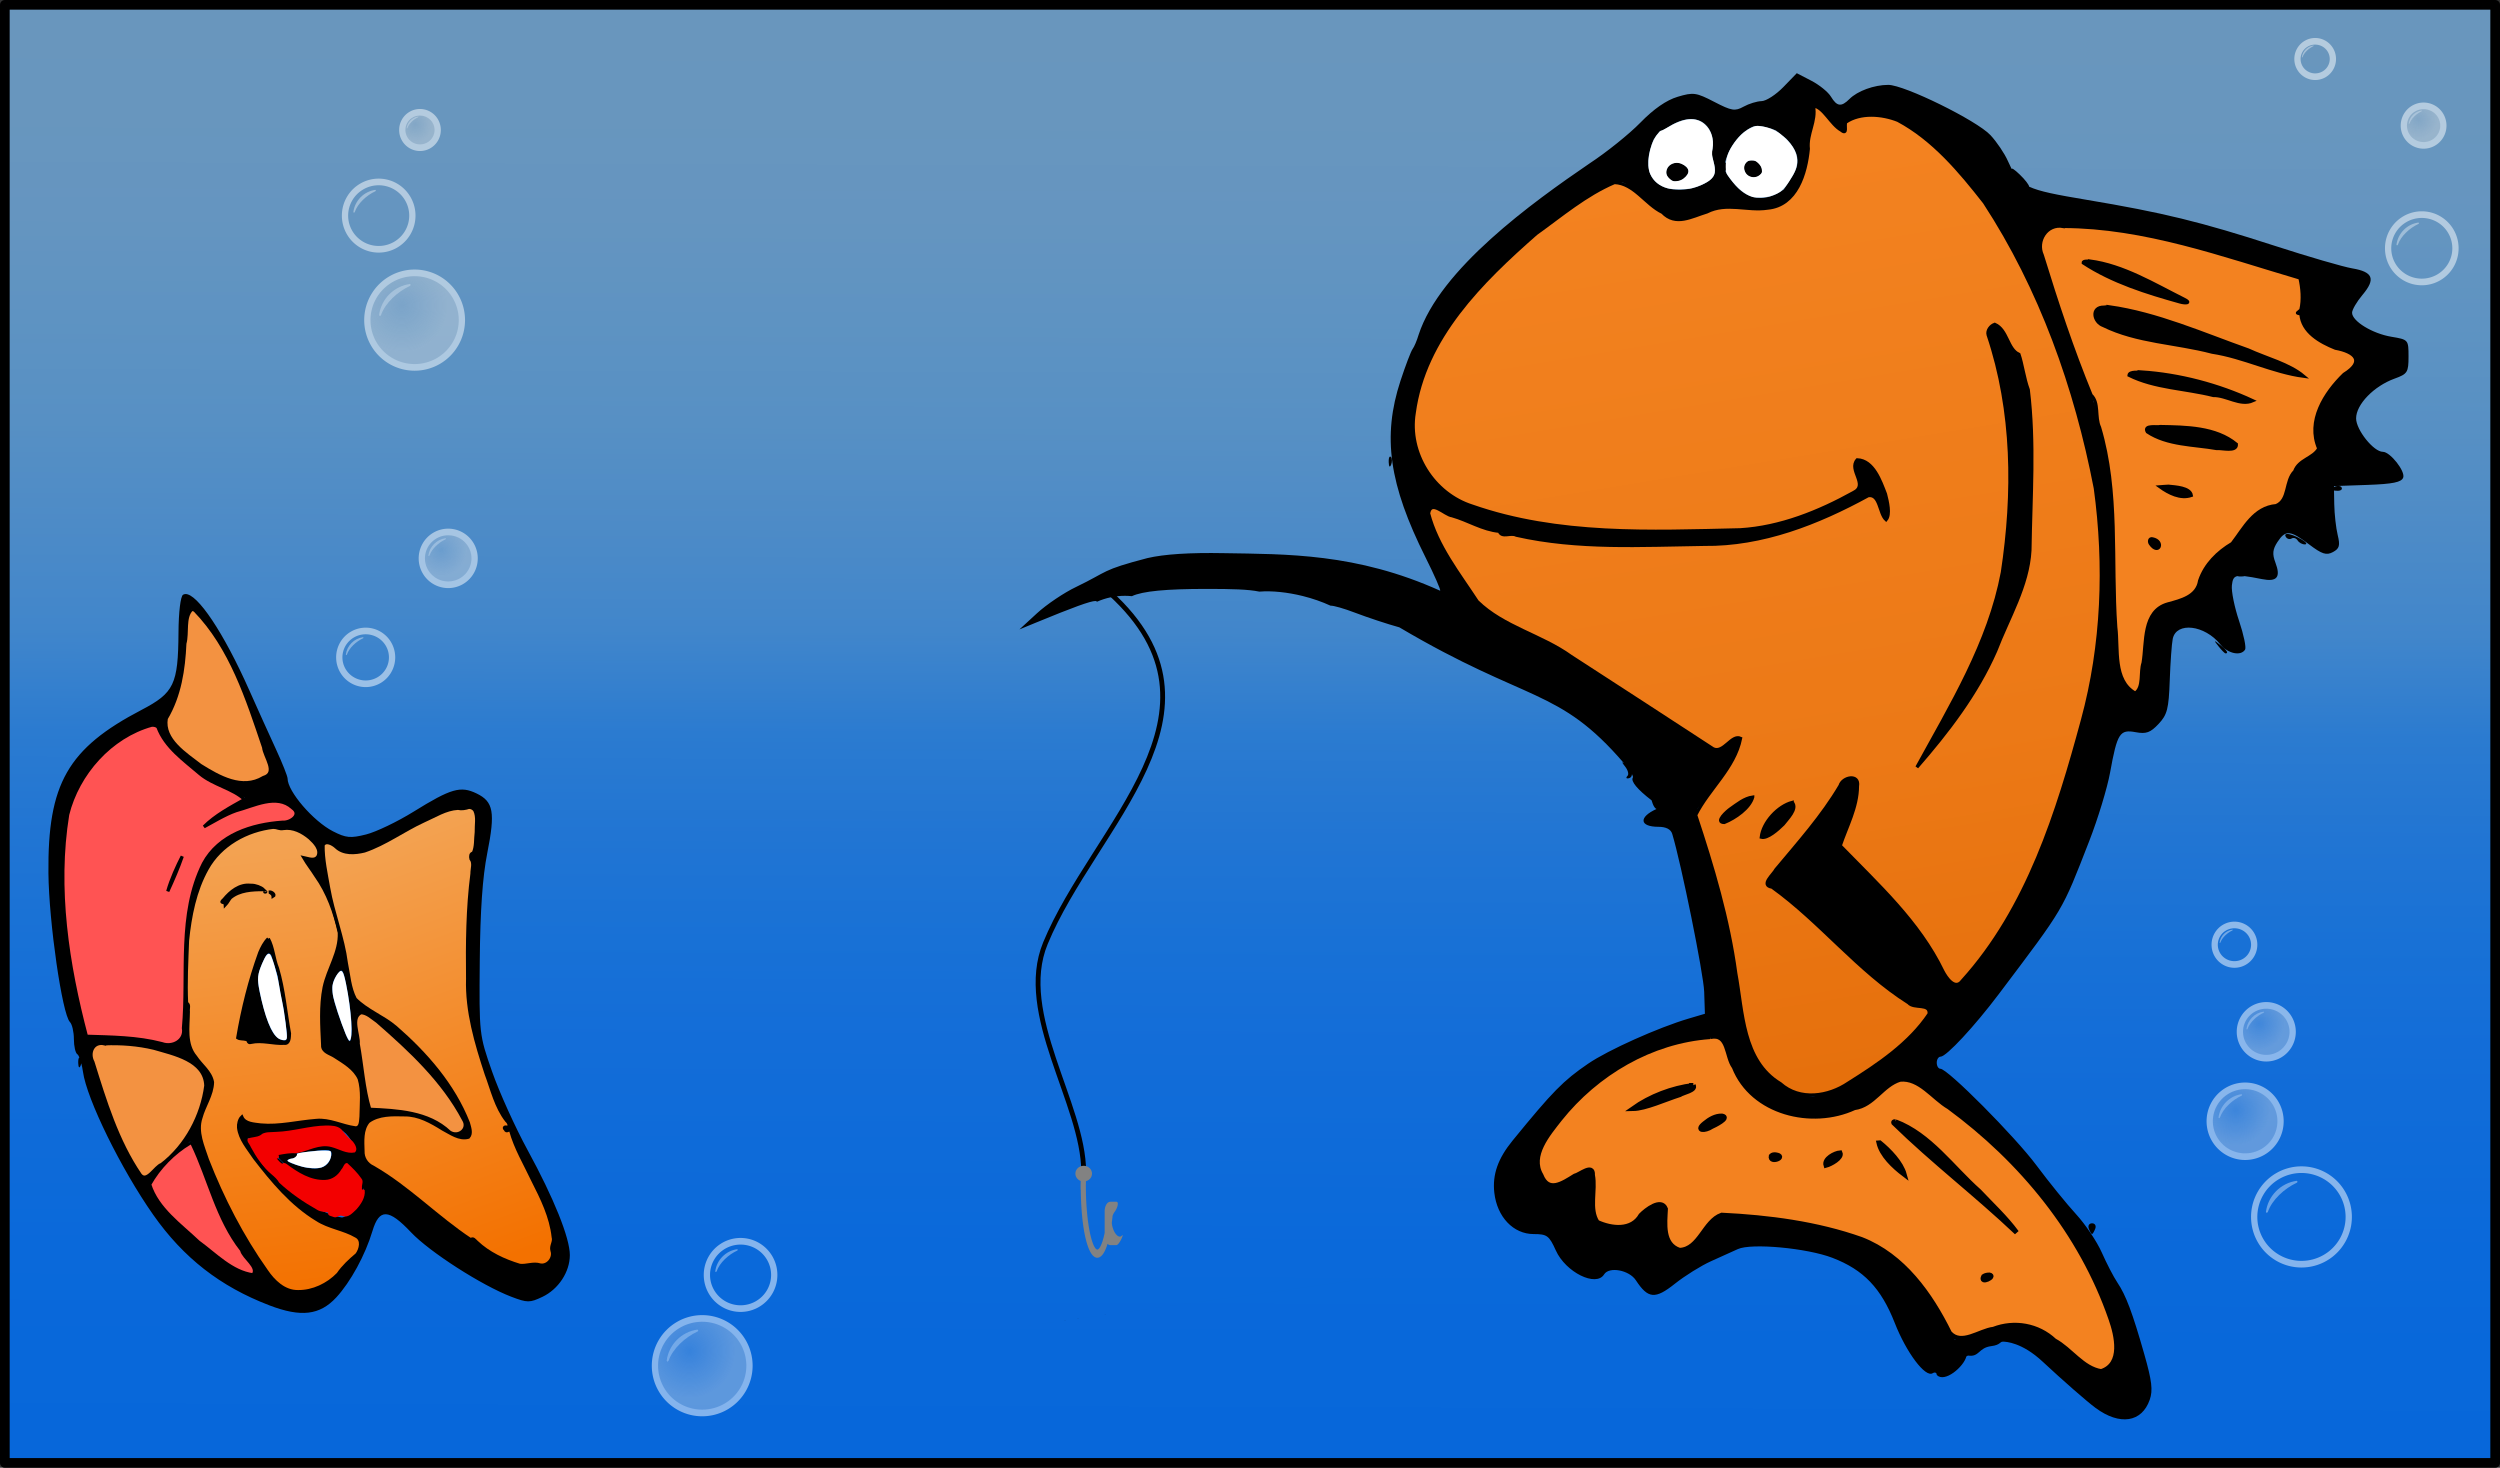 <?xml version="1.0" encoding="UTF-8"?>
<svg version="1.1" viewBox="0 0 775 455" xmlns="http://www.w3.org/2000/svg" xmlns:xlink="http://www.w3.org/1999/xlink">
<rect x="0" y="0" width="775" height="455" fill="#333333" stroke="none"/>
<defs>
<linearGradient id="b">
<stop stop-color="#f3a251" offset="0"/>
<stop stop-color="#f37100" offset="1"/>
</linearGradient>
<linearGradient id="g" x1="146.98" x2="193.67" y1="748.73" y2="875.44" gradientTransform="translate(-45.371 -190.58)" gradientUnits="userSpaceOnUse" xlink:href="#b"/>
<linearGradient id="f" x1="108.84" x2="125.28" y1="749.43" y2="886.88" gradientTransform="translate(-45.371 -190.58)" gradientUnits="userSpaceOnUse" xlink:href="#b"/>
<linearGradient id="d" x1="700.66" x2="707.71" y1="1385.1" y2="21.472" gradientTransform="matrix(.534 0 0 .329 -18.16 291.14)" gradientUnits="userSpaceOnUse">
<stop stop-color="#0767da" offset="0"/>
<stop stop-color="#0868da" offset=".071"/>
<stop stop-color="#0a69da" offset=".143"/>
<stop stop-color="#0e6bd9" offset=".214"/>
<stop stop-color="#136dd8" offset=".286"/>
<stop stop-color="#1871d6" offset=".357"/>
<stop stop-color="#2175d3" offset=".429"/>
<stop stop-color="#2b7bd0" offset=".5"/>
<stop stop-color="#4186cb" offset=".571"/>
<stop stop-color="#4d8bc7" offset=".643"/>
<stop stop-color="#5790c4" offset=".714"/>
<stop stop-color="#5e93c2" offset=".786"/>
<stop stop-color="#6595c0" offset=".857"/>
<stop stop-color="#6896be" offset=".929"/>
<stop stop-color="#6996bd" offset="1"/>
</linearGradient>
<linearGradient id="e">
<stop stop-color="#e3e3e3" stop-opacity=".421" offset="0"/>
<stop stop-color="#e3e3e3" stop-opacity=".774" offset="1"/>
</linearGradient>
<radialGradient id="a" cx="75.567" cy="230.24" r="54.254" gradientTransform="matrix(-.051 .92 -.946 -.053 297.24 173.73)" gradientUnits="userSpaceOnUse" xlink:href="#e"/>
<linearGradient id="c" x1="517.3" x2="563.8" y1="346.7" y2="628.93" gradientUnits="userSpaceOnUse">
<stop stop-color="#f38220" offset="0"/>
<stop stop-color="#ec7916" offset=".654"/>
<stop stop-color="#e6700c" offset="1"/>
</linearGradient>
</defs>
<g transform="translate(8.777 -294.84)">
<rect x="-7.277" y="296.34" width="772" height="452" fill="url(#d)" stroke="#000" stroke-linecap="round" stroke-linejoin="round" stroke-width="3"/>
<path d="m548.23 317.53-4.176 4.309c-2.297 2.37-5.332 4.327-6.744 4.352s-3.922 0.795-5.578 1.713c-2.663 1.475-3.711 1.304-9.086-1.484-5.609-2.91-6.484-3.031-11.365-1.572-3.474 1.039-7.431 3.784-11.537 8.004-3.438 3.532-10.543 9.234-15.789 12.672-17.672 12.056-46.319 32.678-52.973 53.125-0.506 1.719-1.338 3.688-1.85 4.375-0.512 0.688-2.203 5.122-3.756 9.855-5.675 17.292-3.571 32.115 7.773 54.781 2.728 5.451 4.766 10.09 4.527 10.307-26.014-11.724-47.714-11.308-67.096-11.65-10.509-0.2-18.463 0.312-23.639 1.525-14.531 3.793-11.899 4.022-22.107 8.941-3.694 1.748-9.164 5.427-12.154 8.178l-5.438 5.002 5-2.062c11.757-4.846 17.006-6.752 18.592-6.752 0.164 0 0.319 0.079 0.469 0.221 2.697-1.2 5.652-1.826 8.646-1.832 0.722 2e-3 1.444 0.041 2.162 0.115 3.296-1.562 10.648-2.254 23.164-2.254 7.942 0 12.942 0.134 16.336 0.842 3.893-0.309 8.679 0.176 13.465 1.365 3.058 0.764 6.004 1.789 8.607 2.992 0.92-0.057 4.082 0.838 7.598 2.178 3.966 1.512 10.15 3.554 13.742 4.537 40.031 23.655 49.343 18.487 69.672 42.176-0.878-0.638-0.721-0.345 0.348 1.025 0.853 1.095 1.181 2.36 0.729 2.812-0.452 0.452-0.48 0.822-0.062 0.822 0.939 0 1.409-0.566 1.43-1.318 0.261 0.496 0.377 0.876 0.264 1.059-0.701 1.134 1.391 3.659 5.811 7.051 0.059 0.247 0.178 0.598 0.359 1.074 0.336 0.882 0.786 1.481 1.158 1.613-5.608 2.547-5.275 5.521 0.625 5.521 2.335 0 3.825 0.765 4.256 2.188 2.808 9.266 9.733 43.482 9.91 48.963l0.221 6.809-5 1.477c-9.459 2.794-25.012 9.768-31.176 13.979-7.777 5.313-10.959 8.552-23.449 23.863-4.548 5.575-6.29 10.543-5.658 16.148 0.847 7.515 5.898 12.824 12.201 12.824 4.143 0 4.795 0.482 6.871 5.086 3.047 6.757 12.478 11.431 14.961 7.414 1.55-2.508 7.769-1.354 9.855 1.83 3.764 5.745 5.976 5.941 12.088 1.066 3.056-2.437 8.088-5.575 11.182-6.973 3.094-1.397 6.852-3.095 8.352-3.773 4.218-1.907 21.408-0.314 29.299 2.713 9.66 3.706 15.089 9.378 19.334 20.197 3.619 9.225 9.462 16.988 11.73 15.586 0.707-0.437 1.285-0.199 1.285 0.529 2.39 2.551 8.356-2.506 9.172-5.726 0.254-0.19 0.459-0.297 0.584-0.279 3.514 0.506 3.11-2.421 7.14-2.931 2.841-0.36 2.625-1.377 3.59-1.386 0.974-9e-3 5.956 0.248 12.319 6.178 6.363 5.93 13.764 12.399 16.445 14.375 7.499 5.527 14.32 4.492 16.773-2.545 1.02-2.927 0.672-5.844-1.678-14.09-3.7-12.983-5.694-18.288-8.369-22.271-1.154-1.719-3.322-5.896-4.818-9.283-1.496-3.387-5.083-8.73-7.969-11.875-2.886-3.144-8.395-9.935-12.24-15.092-6.794-9.109-27.563-30-29.826-30-0.618 0-1.123-0.844-1.123-1.875s0.541-1.875 1.203-1.875c1.765 0 10.463-9.355 18.016-19.375 20.567-27.288 19.446-25.389 28.066-47.5 2.68-6.875 5.587-16.438 6.459-21.25 2.201-12.14 2.988-13.382 7.9-12.461 3.275 0.614 4.581 0.147 7.115-2.551 2.698-2.872 3.153-4.641 3.471-13.521 0.201-5.619 0.618-11.416 0.928-12.881 1.128-5.331 9.868-4.311 14.744 1.721 2.336 2.889 6.376 3.746 7.684 1.631 0.403-0.653-0.438-4.662-1.869-8.91-1.431-4.248-2.432-9.2-2.223-11.002 0.197-1.701 0.467-2.594 1.67-2.869 0.307 0.09 0.741 0.143 1.314 0.119 0.43-0.018 0.746-0.058 0.971-0.113 1.289 0.141 2.976 0.444 5.34 0.918 4.704 0.942 5.928-0.562 4.186-5.144-0.998-2.626-0.852-4.071 0.645-6.356 2.492-3.804 3.947-3.688 9.857 0.785 3.942 2.983 5.314 3.424 7.32 2.35 2.029-1.086 2.296-2.024 1.5-5.268-0.533-2.171-1.014-6.479-1.07-9.572l-0.076-4.252c0.319 0.051 0.72 0.084 1.17 0.084 1.001 0 1.523-0.476 1.162-1.061-0.203-0.328-0.655-0.456-1.147-0.439l9.16-0.322c7.854-0.276 10.547-0.821 11.096-2.25 0.748-1.949-4.023-8.01-6.305-8.01-2.856 0-8.287-6.788-8.287-10.357 0-4.329 5.499-10.007 11.949-12.34 3.974-1.437 4.301-1.956 4.301-6.82 0-5.22-0.044-5.27-5.312-6.15-5.891-0.984-12.188-4.832-12.188-7.447 0-0.932 1.464-3.433 3.252-5.559 4.12-4.896 3.261-7.102-3.188-8.191-2.81-0.475-13.636-3.626-24.059-7.004-22.86-7.41-34.704-10.305-58.363-14.264-9.338-1.563-14.485-2.545-17.734-4.053-0.087-0.626-1.283-2.184-2.957-3.791-1.664-1.598-2.47-2.075-2.477-1.691-0.388-0.754-0.772-1.582-1.186-2.518-1.018-2.304-3.44-5.895-5.383-7.979-4.243-4.55-26.681-15.586-31.688-15.586-4.363 0-9.529 1.881-12.027 4.379-2.527 2.527-3.878 2.354-5.744-0.734-0.865-1.432-3.601-3.651-6.08-4.932zm5.992 10.492 4.205 4.758c2.468 2.793 4.542 4.213 5.021 3.438 0.449-0.727 0.505-1.824 0.125-2.439-1.015-1.642 2.458-2.635 9.084-2.6 4.7 0.025 7.172 0.961 12.701 4.805 5.939 4.129 22.21 21.656 22.432 24.164 0.043 0.481 1.804 3.432 3.914 6.559 2.11 3.126 5.263 9.2 7.01 13.498 1.746 4.298 4.529 10.485 6.184 13.75 6.117 12.072 14.83 44.081 16.588 60.943 2.571 24.664 0.509 43.515-8.205 75-6.654 24.043-20.891 54.852-28.592 61.875-0.754 0.688-2.329 2.797-3.5 4.688-1.171 1.891-2.861 3.438-3.754 3.438-0.893 0-3.686-4.078-6.205-9.062-3.393-6.713-7.765-12.306-16.865-21.57l-12.285-12.506 2.818-6.244c3.331-7.382 3.811-14.124 1.08-15.172-2.653-1.018-4.956 1.25-8.135 8.012-1.507 3.206-5.774 8.864-9.482 12.572-3.708 3.708-6.742 7.175-6.742 7.703 0 0.529-0.844 1.662-1.875 2.518-2.441 2.025-2.391 3.75 0.107 3.75 1.09 0 4.966 2.953 8.613 6.562 21.929 21.703 33.03 30.938 37.193 30.938 1.903 0 3.461 0.564 3.461 1.254 0 2.893-17.195 17.732-25.342 21.871-3.456 1.756-6.936 3.245-9.02 3.904 0.099-0.102 3e-3 -0.225-0.326-0.357-0.859-0.347-2.266-0.347-3.125 0-0.338 0.136-0.428 0.262-0.316 0.365-6.119-1.626-14.449-8.538-16.672-14.271-1.288-3.321-3.991-17.83-4.477-24.018-0.78-9.947-7.871-37.889-11.268-44.402-0.828-1.588-1.381-2.69-1.617-3.588 0.133 0.153 0.31-0.011 0.516-0.523 0.315-0.786 0.321-1.704 0.043-2.203 0.55-0.749 1.438-1.6 2.717-2.791 4.321-4.025 11.387-15.312 11.387-18.191 0-2.76-1.967-2.584-5 0.449-3.124 3.124-4.049 3.125-6.877 0-1.245-1.376-5.973-4.559-10.506-7.074-4.533-2.515-9.93-5.935-11.992-7.6-6.766-5.461-26.412-17.661-29.816-18.516-1.833-0.46-3.641-1.334-4.018-1.943-0.376-0.609-3.465-2.304-6.863-3.766-3.398-1.462-6.178-3.11-6.178-3.664 0-0.554-0.728-1.752-1.617-2.66-2.996-3.062-13.205-20.371-14.059-23.838-0.835-3.391 0.298-4.429 2.613-2.394 1.54 1.353 7.508 3.417 14.898 5.394-0.628-0.069-1.217 0.026-1.498 0.307-0.415 0.415 0.323 0.71 1.641 0.656 1.407-0.058 1.704-0.338 0.824-0.717 1.278 0.335 2.561 0.67 3.9 0.994-0.576-0.04-1.104 0.056-1.365 0.316-0.415 0.415 0.323 0.71 1.641 0.656 1.405-0.058 1.702-0.337 0.826-0.715 5.55 1.312 11.417 2.486 16.609 3.234 13.144 1.894 50.249 1.424 60.955-0.773 11.115-2.281 25.879-8.065 31.465-12.326 4.556-3.475 4.612-3.444 6.887 3.607 1.982 6.146 4.371 4.279 3.223-2.519-1.18-6.983-5.842-14.706-9.166-15.184-2.202-0.317-2.777 0.215-2.777 2.562 0 1.629 0.703 3.667 1.562 4.529 1.987 1.993-1.523 4.828-10.006 8.084-3.263 1.252-7.697 3.041-9.854 3.975-6.753 2.924-28.601 4.777-46.703 3.959-9.281-0.419-18-0.994-19.375-1.277-1.375-0.284-6.719-0.933-11.875-1.441-1.743-0.172-3.649-0.478-5.627-0.877 0.351-0.137 0.233-0.343-0.389-0.592-0.831-0.333-1.805-0.319-2.279 0.01-8.776-2.084-18.363-5.813-22.465-9.039-1.844-1.45-4.652-5.304-6.242-8.565-2.338-4.795-2.763-7.242-2.219-12.803 1.291-13.187 6.545-24.327 17.969-38.107 4.867-5.871 20.316-20.643 21.59-20.643 0.629 0 5.151-3.114 10.049-6.92 9.826-7.635 14.241-9.435 16.369-6.674 3.035 3.938 13.041 11.094 15.514 11.094 1.451 0 5.611-1.181 9.246-2.623 5.559-2.205 7.246-2.394 10.619-1.188 5.096 1.822 12.618-0.026 16.229-3.988 2.933-3.218 5.946-14.546 5.078-19.088-0.319-1.671-0.1-2.74 0.488-2.377 0.588 0.364 1.093-0.92 1.121-2.852zm-32.357 14.043c-0.126 2.676 2.831 6.133-0.75 8.754-7.13 5.219-24.346 4.492-17.289-12.695 0.584-0.96 1.271-1.881 2.029-2.723 0.219 0.141 1.157-0.275 2.484-1.145 10.362-6.701 15.427 1.446 13.525 7.809zm14.021-8.201c0.189-9e-3 0.384-7e-3 0.588 6e-3 0.979 0.059 2.164 0.36 3.856 0.867 0.469 0.141 0.946 0.325 1.424 0.525l3.314 2.644c6.2 6.757 2.703 10.143-0.876 15.688-5.725 4.077-11.28 3.389-15.518-1.922-1.369-1.715-2.193-2.808-2.592-3.783 0.047-0.085 0.09-0.131 0.141-0.258 0.361-0.902 0.316-1.981-0.1-2.397-0.046-0.046-0.09-0.073-0.133-0.092 0.171-0.665 0.438-1.424 0.809-2.398 0.932-2.45 3.222-5.595 5.088-6.988 1.657-1.237 2.678-1.83 4-1.893zm-1.637 10.631c-1.617 0.025-2.961 1.491-2.228 3.4 0.878 2.289 4.039 2.666 5.297 0.631 0.466-0.753 0.075-2.14-0.865-3.08-0.678-0.677-1.468-0.963-2.203-0.951zm-23.279 0.76c-2.515 0.085-4.502 2.826-2.269 5.059 1.355 1.355 3.759 0.957 5.279-0.875 1.078-1.299 0.97-2.083-0.455-3.266-0.819-0.68-1.716-0.946-2.555-0.918zm121.92 19.91c6.236-0.072 15.651 1.035 23.105 2.957 4.125 1.063 9.75 2.407 12.5 2.984 2.75 0.577 12.031 3.217 20.625 5.865l15.625 4.814-0.426 7.137c-0.379 6.361-0.073 7.461 2.822 10.145 1.786 1.656 5.775 3.717 8.863 4.582 3.088 0.865 5.615 2.02 5.615 2.568 0 0.548-1.547 2.208-3.438 3.688-8.184 6.403-12.248 16.541-9.035 22.543 1.075 2.009 0.77 2.515-1.926 3.191-3.406 0.855-8.102 8.364-8.102 12.957 0 1.681-0.817 2.551-2.398 2.551-4.311 0-10.045 4.227-11.445 8.438-0.743 2.234-1.923 4.062-2.623 4.062-3.368 0-8.362 5.355-9.922 10.639-1.537 5.207-2.068 5.734-6.467 6.438-8.691 1.39-10.136 3.619-10.871 16.758-0.357 6.376-1.211 11.774-1.898 11.996-0.688 0.222-2.317-1.423-3.621-3.652-2.125-3.632-2.387-6.979-2.518-32.178-0.137-26.402-0.364-29.005-3.689-42.5-1.949-7.906-7.144-23.767-11.545-35.246-8.715-22.728-9.572-27.576-5.283-29.871 1.038-0.556 3.216-0.832 6.051-0.865zm6.957 9.834c-0.236-8e-3 -0.464-6e-3 -0.684 4e-3 -0.812 0.038-1.522 0.198-2.193 0.457-1.844 0.713-1.471 1.221 2.164 2.961 2.414 1.155 5.227 2.663 6.25 3.35 1.023 0.687 6.643 2.763 12.486 4.613 17.374 5.501 18.396 4.104 2.57-3.512-11.573-5.57-17.056-7.758-20.594-7.873zm5.428 14.234c-1.949-0.029-3.23 0.419-4.34 1.275-2.387 1.841-2.367 1.947 0.951 4.91 3.465 3.094 4.777 3.439 31.609 8.305 8.25 1.496 16.688 3.591 18.75 4.656s5.438 2.346 7.5 2.848c5.512 1.342 7.116 1.321 6.248-0.084-1.446-2.34-19.78-9.753-43.123-17.438-9.244-3.043-14.347-4.423-17.596-4.473zm58.064 0.898c-0.256 0.094-0.412 0.756-0.371 1.744 0.06 1.456 0.357 1.753 0.756 0.756 0.361-0.902 0.316-1.981-0.1-2.397-0.104-0.104-0.2-0.135-0.285-0.104zm-94.076 4.766c-2.89 0-2.981 4.034-0.248 11.064 4.902 12.612 6.265 37.974 3.268 60.811-1.513 11.529-2.358 15.377-4.381 19.945-1.231 2.779-4.132 9.533-6.447 15.008-2.315 5.475-7.162 14.676-10.771 20.447-3.609 5.771-6.542 11.137-6.518 11.922s1.29-0.125 2.812-2.023c5.091-6.348 12.188-15.285 13.143-16.549 4.898-6.482 12.624-22.035 15.836-31.875 1.234-3.781 2.667-7.438 3.182-8.125 2.089-2.789 2.864-12.398 2.775-34.375-0.083-20.688-0.384-23.906-2.865-30.533-0.602-1.608-1.192-3.059-1.775-4.434 1.181 1.842 1.855 1.439 1.029-0.713-0.407-1.061-1.008-1.66-1.336-1.332-0.203 0.203-0.223 0.617-0.115 1.074-2.925-6.662-5.568-10.312-7.588-10.312zm45.594 14.621c-2.35 0.031-3.87 0.413-4.133 1.197-0.657 1.962 5.294 3.71 20.896 6.139 7.219 1.124 13.969 2.514 15 3.09 1.701 0.949 4.964-0.591 3.666-1.73-0.298-0.262-5.885-2.208-12.416-4.324-8.652-2.804-17.843-4.439-23.014-4.371zm-14.018 8.113c-0.256 0.094-0.412 0.756-0.371 1.744 0.06 1.456 0.357 1.753 0.756 0.756 0.361-0.902 0.316-1.981-0.1-2.397-0.104-0.104-0.2-0.135-0.285-0.104zm21.176 8.574c-3.107-0.02-5.45 0.268-5.863 0.938-1.542 2.495 2.158 4.318 11.85 5.83 15.165 2.367 17.634 2.344 17.148-0.156-0.235-1.209-3.021-3.002-6.654-4.279-4.006-1.409-11.303-2.299-16.48-2.332zm-39.812 1.803c-0.216 0.019-0.359 0.967-0.34 2.514 0.025 2.062 0.306 2.755 0.623 1.539 0.317-1.216 0.296-2.904-0.047-3.75-0.086-0.212-0.164-0.309-0.236-0.303zm-200.11 8.373c-0.256 0.094-0.412 0.756-0.371 1.744 0.06 1.456 0.357 1.753 0.756 0.756 0.361-0.902 0.316-1.981-0.1-2.397-0.104-0.104-0.2-0.135-0.285-0.104zm240.11 8.156c-0.795 0.01-1.456 0.13-1.877 0.391-1.07 0.661-0.435 1.558 2.066 2.912 4.52 2.448 9.236 2.619 9.236 0.334 0-1.652-5.979-3.68-9.426-3.637zm53.688 0.945c-0.398 0.025-0.803 0.148-1.131 0.334l-6e-3 -0.295zm-15.75 14.895c-0.5 0.044-0.656 0.334-0.307 0.898 0.395 0.638 1.202 0.862 1.795 0.496 0.592-0.366 1.429-0.095 1.861 0.604 0.432 0.699 1.455 1.253 2.273 1.232s0.365-0.702-1.01-1.514c-1.991-1.176-3.78-1.789-4.613-1.717zm-42.166 0.807c-0.341-3e-3 -0.636 0.085-0.84 0.289-0.474 0.475-0.134 1.74 0.754 2.811 1.717 2.068 3.676 2.062 3.836-0.012 0.105-1.36-2.271-3.076-3.75-3.088zm-609.32 17.814c-0.249 0.016-0.478 0.086-0.686 0.215-0.781 0.482-1.371 5.377-1.412 11.693-0.105 16.093-1.363 18.731-11.434 23.99-22.915 11.967-29.151 22.897-28.887 50.625 0.145 15.192 4.27 43.755 6.666 46.15 0.673 0.673 1.225 3.047 1.225 5.275 0 2.228 0.485 4.351 1.08 4.719 0.195 0.121 0.41 0.479 0.623 0.977-0.246 0.116-0.395 0.766-0.355 1.732 0.06 1.456 0.357 1.753 0.756 0.756 0.085-0.213 0.143-0.437 0.184-0.658 0.206 0.795 0.395 1.657 0.521 2.58 1.165 8.493 11.809 30.169 21.787 44.375 9.384 13.359 20.779 22.241 36.029 28.08 9.775 3.743 15.593 3.055 20.699-2.445 4.425-4.766 9.013-13.18 11.232-20.604 2.109-7.053 5.02-6.951 11.98 0.418 5.712 6.047 21.915 16.457 31.033 19.939 4.999 1.909 5.748 1.914 9.666 0.055 4.99-2.368 8.514-7.73 8.514-12.957 0-5.315-4.953-17.634-13.057-32.477-3.853-7.058-8.82-18.027-11.037-24.375-4.014-11.491-4.031-11.642-3.83-34.297 0.139-15.625 0.866-26.102 2.322-33.439 2.523-12.717 1.945-15.967-3.297-18.506-4.985-2.414-7.913-1.569-19.564 5.656-4.998 3.099-11.611 6.27-14.697 7.047-4.854 1.222-6.24 1.089-10.287-0.986-6.102-3.129-14.053-12.376-14.053-16.344 0-0.71-1.627-4.809-3.615-9.107-1.988-4.299-5.723-12.56-8.299-18.357-7.923-17.834-16.078-29.977-19.809-29.73zm2.201 4.658c1.5 0.012 8.727 10.827 13.357 19.99 1.563 3.094 4.652 11.356 6.865 18.361l4.025 12.738-3.801 1.324c-2.09 0.729-4.138 1.268-4.551 1.197-11.056-1.884-23.875-11.611-23.875-18.117 0-1.146 1.214-4.048 2.697-6.449 2.133-3.451 2.821-6.952 3.291-16.711 0.381-7.909 1.096-12.341 1.99-12.334zm627.02 9.99c-0.065 0.065 0.312 0.571 1.09 1.562 0.944 1.203 1.928 2.188 2.188 2.188 1.029 0 0.367-1.027-1.715-2.66-0.991-0.777-1.498-1.154-1.562-1.09zm-639.3 26.357c1.201-4e-3 1.805 0.61 1.805 1.848 0 3.678 12.809 15.019 19.99 17.697l6.781 2.529-4.949 2.545c-2.722 1.399-6.635 4.415-8.697 6.701-2.062 2.287-2.625 3.246-1.25 2.131 9.123-7.399 25.393-12.041 29.125-8.309 2.911 2.911 1.526 4.272-4.438 4.363-10.672 0.162-19.595 5.411-24.031 14.137-3.725 7.327-5.031 16.757-5.031 36.311 0 21.237 1.093 19.701-11.875 16.693-4.125-0.957-9.794-1.442-12.596-1.078l-5.094 0.662-2.734-12.857c-9.556-44.934-5.074-68.278 15.414-80.285 3.504-2.054 6.036-3.083 7.58-3.088zm495.88 21.102c-1.278 0.049-3.766 1.289-6.922 3.891-2.569 2.118-4.386 4.315-4.035 4.883 1.031 1.668 5.325-0.013 8.729-3.416 3.514-3.514 3.872-5.42 2.228-5.357zm11.715 1.291c-1.058 0-3.786 2.703-6.158 5.611 0.193-0.371 0.233-0.611 0.053-0.611-0.344 0-1.324 0.844-2.18 1.875-0.856 1.031-1.275 1.875-0.932 1.875 0.257 0 0.872-0.474 1.523-1.145-1.661 2.268-2.826 4.312-2.465 4.896 1.123 1.816 7.472-1.818 10.346-5.922 2.51-3.584 2.425-6.58-0.188-6.58zm-410.36 3.002c0.745 0.06 1.37 0.239 1.859 0.559 1.243 0.812 1.252 3.712 0.055 14.018-0.021-0.422-0.135-0.787-0.338-0.99-0.415-0.415-0.71 0.323-0.656 1.641 0.06 1.456 0.357 1.753 0.756 0.756 0.061-0.152 0.095-0.312 0.133-0.471-0.099 0.837-0.147 1.361-0.262 2.297-2.444 20-2.506 39.929-0.154 49.814 2.856 12.009 8.27 27.38 10.174 28.887 0.639 0.505 1.212 1.415 1.543 2.35-0.233-0.359-0.635-0.611-1.111-0.611-0.728 0-0.976 0.562-0.551 1.25s1.019 1.25 1.322 1.25c0.289 0 0.523-0.514 0.545-1.156 0.047 0.229 0.081 0.454 0.088 0.668 0.045 1.299 1.981 6.019 4.301 10.488 6.765 13.031 7.7 15.349 8.592 21.297 0.155 1.032 0.257 1.972 0.305 2.822-8e-3 -9e-3 -0.015-0.023-0.023-0.031-0.415-0.415-0.71 0.323-0.656 1.641 0.051 1.242 0.28 1.583 0.592 1.055-0.303 2.12-1.252 3.369-3.022 3.897 0.066-0.086-0.072-0.184-0.48-0.291-1.203-0.314-3.172-0.314-4.375 0-0.573 0.15-0.637 0.285-0.301 0.387-0.161-0.022-0.31-0.036-0.477-0.061-3.387-0.508-7.818-2.524-13.309-6.039 7e-3 -0.05 0.023-0.086 0.023-0.148 0-0.26-0.984-1.244-2.188-2.188-1.983-1.555-2.027-1.51-0.473 0.473 0.086 0.11 0.151 0.171 0.234 0.273-4.565-3.109-9.784-7.143-15.699-12.146-4.812-4.071-10.859-8.492-13.438-9.822-4.329-2.235-4.688-2.835-4.688-7.865 0-6.876 1.838-8.411 10.24-8.551 5.457-0.091 7.789 0.618 13.145 3.998 11.162 7.045 13.227 2.772 5.158-10.67-5.95-9.912-15.79-20.365-23.004-24.436-3.623-2.045-7.183-4.436-7.912-5.314s-1.884-5.544-2.568-10.367c-0.684-4.823-1.837-10.124-2.561-11.779-0.029-0.067-0.04-0.085-0.068-0.148-0.65-2.247-1.198-4.117-1.619-5.481-0.013-0.13-0.042-0.295-0.09-0.504-2.248-9.851-3.543-18.846-2.818-19.57 0.458-0.458 1.863 0.103 3.125 1.244 3.531 3.195 8.879 2.465 17.098-2.334 9.942-5.805 16.624-8.986 20.859-9.861 0.023 0.285 0.694 0.465 1.744 0.422 1.317-0.054 1.629-0.306 0.949-0.648zm-58.92 6.357c-0.18 0.353 0.53 0.59 1.721 0.541 1.056-0.043 1.493-0.212 1.277-0.453 1.603 0.178 3.069 0.57 4.293 1.203 6.279 3.247 7.691 9.534 1.625 7.236-1.816-0.688-1.564 0.1 1.195 3.738 1.922 2.535 4.635 7.003 6.029 9.93 0.011 0.024 0.02 0.035 0.031 0.059 0.037 0.111 0.041 0.116 0.082 0.24 0.534 1.623 1.466 4.678 2.822 9.416 0.276 2.615-0.564 6.199-2.502 10.582-2.428 5.491-3.082 9.065-3.082 16.85 0 8.791 0.275 9.968 2.506 10.676 1.379 0.438 4.191 2.213 6.25 3.945 3.358 2.825 3.744 3.889 3.744 10.33 0 3.949-0.303 7.482-0.672 7.852-0.369 0.369-3.025-0.14-5.902-1.131-4.305-1.483-6.619-1.54-13.072-0.322-8.431 1.591-16.581 0.773-16.643-1.67-0.021-0.828-0.634-0.48-1.363 0.773-1.841 3.165 0.072 7.231 8.023 17.047 8.172 10.088 15.705 15.903 22.969 17.732 3.092 0.779 5.918 2.185 6.279 3.125 0.398 1.038-0.02 2.516-1.065 4.193-0.352 0.011-1.946 1.411-3.555 3.123-1.579 1.68-2.598 3.052-2.322 3.113-0.536 0.432-1.077 0.863-1.66 1.285-5.694 4.125-11.411 4.812-15.604 1.875-5.917-4.145-20.542-30.944-24.104-44.17-1.223-4.541-1.068-6.044 1.137-11.027 3.348-7.568 3.268-8.302-1.51-13.738-2.969-3.379-3.763-4.351-4.143-10.742 0.094 0.619 0.222 0.442 0.361-0.682 0.278-2.247 0.272-5.622-0.014-7.5-0.285-1.878-0.513-0.039-0.506 4.086 6.77e-4 0.398 0.013 0.651 0.018 1-0.067-1.833-0.131-3.879-0.201-6.482-0.683-25.493 3.727-40.49 13.953-47.459 4.054-2.763 9.118-4.368 13.602-4.574zm-27.254 4.391c-0.771 0-5.779 10.343-6.9 14.254-0.607 2.118-0.593 3.204 0.033 2.537 1.24-1.321 7.567-16.791 6.867-16.791zm19.234 12.566c-2.402-0.059-4.939 0.859-6.846 2.65-1.591 1.495-2.893 3.224-2.893 3.842 0 0.481 0.906 0.171 2.158-0.654-0.299 0.288-0.607 0.608-0.908 0.971-0.856 1.031-1.275 1.875-0.932 1.875s1.326-0.844 2.182-1.875c0.856-1.031 1.273-1.875 0.93-1.875-5e-3 0-0.015 8e-3 -0.02 8e-3 1.945-1.477 5.09-2.516 7.695-2.527 3.378-0.014 4.046-0.325 2.644-1.23-1.177-0.761-2.571-1.149-4.012-1.184zm5.574 2.094c-0.531 0.011-1.085 0.165-1.574 0.51-1.558 1.1-1.504 1.2 0.324 0.611 1.212-0.39 2.188-0.071 2.188 0.715 0 0.781 0.384 1.036 0.854 0.566 1.19-1.19-0.198-2.436-1.791-2.402zm60.156 10.574c-0.256 0.094-0.412 0.756-0.371 1.744 0.06 1.456 0.357 1.753 0.756 0.756 0.361-0.902 0.316-1.981-0.1-2.397-0.104-0.104-0.2-0.135-0.285-0.104zm-60.08 3.787c-0.416-0.082-0.947 0.668-2.053 2.356-1.871 2.855-5.557 15.513-7.477 25.672l-0.742 3.924 4.008 0.516c-0.249 0.043-0.485 0.102-0.688 0.184-0.859 0.347-0.156 0.631 1.562 0.631 1.433 0 2.144-0.198 1.848-0.465l1.648 0.211c8.223 1.056 8.386 1.021 8.789-1.889 0.2-1.443-0.055-3.07-0.57-3.881l-0.008-0.057-0.854-6.266c-0.468-4.271-1.977-11.548-2.666-12.121l-0.795-2.512c-2e-3 -0.119 5e-3 -0.18 0-0.324-0.038-1.031-0.5-2.979-1.027-4.328-0.398-1.019-0.653-1.587-0.977-1.65zm0.082 5.236c0.243 0.035 0.484 0.274 0.744 0.66l1.865 5.885 0.111 0.355c0.176 1.465 0.433 3.233 0.777 5.174 0.341 1.926 0.695 3.481 1.016 4.652l0.732 5.375 0.023 0.178c8e-3 0.376 0.066 0.865 0.186 1.492 0.339 1.771 0.127 3.211-0.469 3.201-2.94-0.052-4.817-3.004-6.83-10.74-1.983-7.621-2.02-8.928-0.359-12.902 1.007-2.41 1.617-3.415 2.203-3.33zm22.41 5.318c0.691 0.018 1.14 1.991 2.092 7.373 0.844 4.771 1.336 10.363 1.094 12.426-0.4 3.398-0.705 3.033-3.254-3.879-3.261-8.845-3.466-11.625-1.094-14.869 0.485-0.663 0.848-1.059 1.162-1.051zm5.873 13.197c5.987 0.816 32.496 28.928 32.496 35.152 0 2.638-4.157 2.722-6.311 0.127-2.629-3.167-9.792-5.553-16.676-5.553h-6.432l-2.33-14.42c-1.282-7.931-2.028-14.722-1.658-15.092 0.203-0.203 0.511-0.269 0.91-0.215zm-13.172 6.553c-0.226-0.084-0.385 0.635-0.385 1.924 0 1.719 0.284 2.422 0.631 1.562 0.347-0.859 0.347-2.266 0-3.125-0.087-0.215-0.171-0.333-0.246-0.361zm432.24 0.674c2.632 0 3.386 0.75 4.088 4.062 1.54 7.275 5.883 13.403 12.287 17.344 5.12 3.15 7.591 3.828 14.428 3.961 7.21 0.14 11.9-1.102 18.127-5.301-0.168 0.18-0.338 0.361-0.502 0.559-0.856 1.031-1.275 1.875-0.932 1.875s1.326-0.844 2.182-1.875c0.716-0.863 1.118-1.589 1.031-1.805 1.034-0.752 2.115-1.579 3.26-2.492 2.704-2.156 5.601-3.658 6.436-3.338 2.656 1.019 21.897 16.13 29.527 23.189 14.627 13.532 28.15 34.69 33.562 52.51 2.513 8.274 2.557 9.059 0.658 11.957-2.704 4.127-4.803 3.915-10.408-1.059-2.58-2.289-7.363-5.973-10.629-8.186-3.266-2.213-5.938-4.311-15.945-1.314-10.008 2.997-12.492 5.808-12.492 2.338 0-0.728-0.562-0.976-1.25-0.551-0.772-6.822-13.207-23.483-21.25-26.838-2.406-0.938-4.938-2.106-5.625-2.596-2.75-1.957-15.736-4.927-26.922-6.158-6.505-0.716-13.344-1.617-15.197-2.002-6.929-0.461-12.92 22.073-18.746 6.496 4.983-18.578-11.019-4.702-10.27-3.09 0.361 0.584-1.896 1.062-5.018 1.062-1.425 0-2.478-0.038-3.311-0.143 1.021-0.102 1.196-0.361 0.322-0.711-0.851-0.341-1.853-0.317-2.312 0.035-0.588-0.476-0.885-1.216-1.176-2.375-0.441-1.756-0.533-5.987-0.205-9.402 0.562-5.849 0.444-6.162-2.035-5.414-1.447 0.437-4.486 1.918-6.754 3.291-3.948 2.391-4.226 2.403-6.562 0.289-2.407-2.178-3.264-6.83-1.57-8.523 0.421-0.421 0.852-1.399 1.051-2.301 0.177-0.13 0.419-0.351 0.734-0.664 0.854-0.848 1.238-1.855 0.854-2.24-0.082-0.082-0.18-0.106-0.285-0.096 1.672-2.639 4.856-6.285 8.359-9.789-0.164 0.334-0.184 0.543-0.014 0.543 0.344 0 1.326-0.844 2.182-1.875 0.672-0.81 1.068-1.499 1.043-1.76 4.593-4.234 9.087-7.615 10.902-7.615 0.992 0 1.805-0.477 1.805-1.061 0-2.086 20.373-8.939 26.572-8.939zm-497.3 2.127c10.898-0.299 28.547 5.46 30.033 10.143 0.2 0.631 0.318 1.31 0.357 2.039-0.044-0.085-0.095-0.161-0.154-0.221-0.415-0.415-0.711 0.323-0.656 1.641 0.056 1.368 0.325 1.668 0.688 0.879-0.446 3.079-2.006 6.981-4.816 12.143-1.061 1.948-1.819 3.515-2.189 4.471l-6.906 6.682 0.037 0.037c-2.557 2.119-5.18 3.482-5.896 3.039-2.633-1.627-12.601-25.819-15.229-36.959-0.699-2.963-0.391-3.4 2.648-3.75 0.66-0.076 1.357-0.123 2.084-0.143zm491.03 12.201c-3.627 0.199-13.752 4.007-17.172 6.697-4.338 3.412-4.151 3.402 8.01-0.439 9.811-3.099 12.534-4.717 10.281-6.109-0.215-0.133-0.601-0.177-1.119-0.148zm38.318 4.168c-0.382 0.095-0.709 0.16-0.902 0.15-0.369-0.018-0.755-0.066-1.15-0.137 0.27 0.024 0.568 0.043 0.938 0.043 0.446 0 0.815-0.022 1.115-0.057zm-28.973 5.225c-1.602 0.04-4.077 1.222-5.893 3.154-1.615 1.719-2.248 3.125-1.406 3.125 2.395 0 8.906-3.68 8.906-5.033 0-0.882-0.646-1.27-1.607-1.246zm53.59 1.805c-0.375 0.031-0.676 0.166-0.912 0.402-0.945 0.945 1.53 3.584 8.486 9.057 5.4 4.248 14.598 12.177 20.439 17.619 5.842 5.442 10.783 9.896 10.98 9.896 2.995 0-24.598-28.492-33.213-34.295-2.848-1.918-4.656-2.772-5.781-2.68zm-486.47 2.408c3.83-0.073 5.906 1.167 7.811 4.074 2.633 4.019 1.643 4.776-3.504 2.676-3.498-1.427-5.093-1.615-9.197-0.074-2.025 0.638-3.475 1.075-4.42 1.365-0.409-0.274-1.039-0.419-1.809-0.25-1.848 0.406-3.67 0.608-4.039 0.619-0.369 0.011 0.665 2.162 5.557 5.486 5.864 3.984 11.866 4.172 14.338 0.449l1.805-2.721 2.723 2.721c0.939 0.939 1.615 1.935 2.045 2.955-0.316-0.063-0.523 0.629-0.477 1.744 0.06 1.456 0.357 1.753 0.756 0.756 0.101-0.253 0.163-0.517 0.201-0.779 0.321 2.276-0.575 4.581-2.699 6.576-1.591 1.495-3.419 2.652-4.062 2.572-4.974-0.617-13.21-5.646-19.365-11.244 0.042-0.079 0.072-0.182 0.072-0.332 0-0.26-0.984-1.244-2.188-2.188-0.77-0.604-1.24-0.959-1.445-1.061-1.071-1.206-2.014-2.403-2.742-3.551-1.731-2.73-3.184-5.349-3.539-6.34 0.277 0.416 1.253 0.526 2.414 0.223 1.375-0.36 2.5-0.869 2.5-1.133 0-0.101-0.203-0.19-0.486-0.268 0.273-2e-3 0.518-0.019 0.803-0.014 2.925 0.059 8.547-0.564 12.492-1.383 2.614-0.543 4.716-0.848 6.457-0.881zm-24.236 3.062c-8e-3 0.031-0.017 0.062-0.02 0.094-8.1e-4 -0.01-0.01-0.031-0.01-0.039 0-0.019 0.023-0.036 0.029-0.055zm506 1.504c-2.012 0-0.982 2.468 2.848 6.83 4.374 4.982 6.946 5.851 4.758 1.607-1.823-3.536-6.242-8.438-7.606-8.438zm-523.7 0.148c0.923 3e-3 1.431 1.394 2.019 4.539 0.483 2.578 2.232 7.553 3.889 11.057 1.656 3.504 3.012 6.935 3.012 7.625 0 0.69 1.585 3.45 3.523 6.131 1.938 2.681 4.533 6.422 5.768 8.312 3.486 5.337 0.01 4.428-10.035-2.627-8.658-6.08-20.506-18.547-20.506-21.576 0-0.841 1.652-3.294 3.719-5.592l0.1 0.104 8.18-7.916c0.116-0.035 0.227-0.057 0.332-0.057zm41.531 2.568c0.28-9e-3 0.528-0.01 0.748 0 1.466 0.066 1.667 0.575 1.438 1.742-0.755 3.842-4.073 4.904-9.887 3.162-3.928-1.177-4.859-1.888-2.227-2.266 1.498-0.215 1.78-1.038 1.322-1.615 1.137-0.166 2.826-0.414 5.166-0.709 1.479-0.176 2.6-0.286 3.439-0.314zm470.27 0.06c-1.547-0.143-5.07 2.106-5.766 3.92-0.478 1.247 0.019 1.587 1.688 1.15 2.7-0.706 5.649-3.814 4.607-4.856-0.126-0.126-0.308-0.194-0.529-0.215zm-486.63 0.973c-0.065 0.065 0.312 0.571 1.09 1.562 1.633 2.082 2.66 2.744 2.66 1.715 0-0.26-0.984-1.244-2.188-2.188-0.991-0.777-1.498-1.154-1.562-1.09zm466.25 0c-1.375 0-2.5 0.562-2.5 1.25s1.125 1.25 2.5 1.25 2.5-0.562 2.5-1.25-1.125-1.25-2.5-1.25zm98.125 21.666c-0.9 0-1.35 0.749-0.998 1.666 0.352 0.917 0.801 1.668 0.998 1.668s0.644-0.751 0.996-1.668c0.352-0.917-0.096-1.666-0.996-1.666zm-130.62 4.158c-345.27 47.744-172.63 23.872 0 0zm-351.1 8.844c-0.709 0.076-1.514 0.078-2.416 0.012 0.319 0.013 0.618 0.029 1.02 0.029 0.551 0 1.004-0.017 1.397-0.041zm448.6 2.832c-0.688 0-1.25 0.562-1.25 1.25s0.562 1.25 1.25 1.25 2.748-1.847 2.748-2.534-2.061 0.034-2.748 0.034z"/>
<path d="m92.359 643.75c-5.261 0.074-10.304 1.815-15.53 1.971-1.637 0.166-3.522-0.173-4.851 1.018-1.207 0.713-2.695 0.547-3.933 1.08-0.461 0.895 0.632 1.751 0.911 2.579 1.717 3.175 3.719 6.253 6.538 8.565 0.868 0.737 1.723 1.51 2.276 2.502 3.533 3.299 7.576 6.048 11.78 8.422 1.033 0.656 2.281 0.581 3.422 0.869-0.34 1.028 1.174 1.094 1.807 1.398 0.959 0.309 1.733-0.847 2.713-0.318 1.724 0.607 3.068-1.029 4.198-2.066 1.442-1.605 2.85-3.715 2.593-5.955-0.311-0.553-1.062 0.187-0.846-0.665-0.161-1.01 0.605-2.058-0.16-2.955-1.226-1.795-2.831-3.353-4.408-4.807-0.971-0.117-1.19 1.393-1.812 1.958-1.034 1.835-2.871 3.196-5.006 3.266-4.486 0.219-8.501-2.322-11.946-4.914-0.387-0.309-1.042-0.512-1.405-0.073-0.679-0.409-1.179-1.07-1.699-1.648 0.646 0.184 0.884-0.647 0.546-1.079 1.832-0.347 3.679-0.688 5.544-0.542 3.627-0.635 7.156-2.974 10.912-1.919 2.365 0.606 4.705 2.205 7.222 1.654 1.034-0.906 0.092-2.463-0.572-3.322-1.356-1.145-2.542-2.475-3.644-3.874-1.24-1.123-3.076-1.145-4.65-1.146z" fill="#f30000" fill-rule="evenodd"/>
<path d="m76.038 551.28c-8.312 0.916-16.482 5.431-20.601 12.893-3.803 6.78-5.305 14.595-6.092 22.248-0.242 6.458-0.594 12.947-0.287 19.4 1.009 0.414 0.39 1.733 0.542 2.627-0.047 4.689-1.046 10.096 2.255 14.005 1.706 2.603 4.68 4.66 5.237 7.878-0.09 3.926-2.6 7.28-3.593 11.002-1.47 4.392 0.654 8.874 2.006 13.011 4.739 12.136 10.767 23.831 18.306 34.472 2.231 3.286 5.52 6.483 9.766 6.437 4.668 0.072 9.251-2.156 12.463-5.46 1.577-2.325 3.677-4.252 5.8-6.043 1.188-1.563 1.941-4.59-0.209-5.695-3.829-2.254-8.45-2.706-12.201-5.158-7.801-4.726-13.741-11.888-19.254-19.023-1.943-2.948-4.582-5.874-4.987-9.461-0.099-1.104 0.243-2.571 0.99-3.3 0.955 2.18 3.863 2.187 5.88 2.475 5.782 0.537 11.448-0.977 17.173-1.404 4.152-0.425 8.016 1.753 12.102 2.286 1.806 0.159 1.658-2.256 1.811-3.449 0.049-3.904 0.557-7.96-0.557-11.759-1.457-3.226-4.754-5.101-7.61-6.942-1.387-0.932-3.887-1.389-3.728-3.517-0.266-5.929-0.701-12.002 0.459-17.869 1.207-5.742 4.966-10.922 4.707-16.95-1.36-6.24-3.545-12.388-7.277-17.627-1.204-1.922-2.633-3.701-3.77-5.662 1.441 0.292 3.439 1.232 4.442-0.413 0.999-2.166-1.079-4.281-2.55-5.635-2.286-1.933-5.182-3.453-8.265-2.97-1.066 0.232-1.933-0.37-2.959-0.394zm-6.97 18.004c1.289-0.049 3.1 0.648 3.796 1.334-3.469 2e-3 -7.42 0.18-10.202 2.52-0.584 0.694-0.954 1.547-1.596 2.203-0.051-1.286-2.019-0.244-0.432-1.673 2.012-2.451 4.83-4.741 8.197-4.387l-9e-3 -5.3e-4 0.246 4e-3zm4.273 1.95c0.683 0.048-0.19 0.329-0.036-0.019l0.036 0.019zm1.27 0.159c0.848-0.231 2.076 0.915 1.275 1.318-0.022-0.692-0.875-1.255-1.275-1.318zm-0.21 14.441c1.548 2.831 1.598 6.202 2.834 9.168 1.941 6.593 2.49 13.47 3.719 20.211-0.061 1.043 0.04 3.279-1.629 3.043-3.434 0.21-6.893-1.065-10.314-0.277-1.091 0.355-0.571-0.89-1.503-0.931-0.824-0.234-1.98-0.08-2.583-0.495 1.515-8.926 3.722-17.84 6.816-26.364 0.651-1.557 1.459-3.178 2.66-4.354z" fill="url(#f)" fill-rule="evenodd" stroke="#000" stroke-linecap="square"/>
<path d="m136.61 545.11c-1.117 0.334-2.251 0.578-3.439 0.301-3.833 0.204-7.188 2.451-10.626 3.943-6.241 2.865-11.828 7.084-18.357 9.288-2.924 0.702-6.477 1-8.831-1.281-0.963-0.876-3.143-2.14-3.987-0.536-0.069 4.448 0.954 8.869 1.711 13.242 1.371 7.9 4.486 15.363 5.496 23.326 0.778 3.724 0.986 7.714 2.772 11.132 3.613 3.652 8.65 5.455 12.502 8.741 9.419 8.189 17.925 17.905 22.543 29.632 0.356 1.395 1.13 3.272 0.046 4.472-2.851 0.798-5.529-1.263-7.929-2.502-3.602-2.247-7.497-4.485-11.883-4.431-3.764-0.088-8.038-0.24-11.21 2.112-2.102 2.487-1.757 6.1-1.672 9.148-0.09 2.139 1.161 4.079 3.104 4.95 10.965 6.297 19.801 15.589 30.306 22.523 0.735-0.663 1.156 0.117 1.8 0.69 3.708 3.546 8.53 5.782 13.396 7.251 2.137 0.243 4.214-0.813 6.332-0.12 2.394 0.464 4.46-2.236 3.665-4.462-0.439-1.485 0.826-2.701 0.375-4.194-0.671-6.295-3.518-12.023-6.339-17.589-2.401-5.099-5.346-9.976-6.84-15.412-0.646-0.667-1.27 0.673-1.655-0.372-0.638-0.518-0.194-0.896 0.46-0.682 1.292-0.034 0.515-1.565-0.071-2.022-3.296-4.207-4.505-9.634-6.349-14.553-3.121-9.534-6.038-19.335-5.736-29.463-0.127-10.885-0.044-21.757 1.352-32.551-0.022-1.508 0.715-3.319-0.31-4.598-0.175-0.728-0.172-1.679 0.701-1.785 0.942-1.965 0.657-4.348 0.94-6.484-0.076-2.227 0.541-4.716-0.469-6.79-0.403-0.575-1.091-0.948-1.798-0.926z" fill="url(#g)" fill-rule="evenodd" stroke="#000" stroke-linecap="square"/>
<path d="m553.39 327.67c0.931 4.798-2.095 8.554-1.594 13.337-0.721 7.486-3.579 17.53-12.604 18.348-6.293 0.969-12.771-1.911-18.833 1.178-4.751 1.44-9.685 4.442-13.773 0.145-5.222-2.491-8.774-9.019-14.882-9.255-8.907 3.798-16.466 10.248-24.302 15.858-16.848 14.784-34.645 32.241-37.779 55.58-2.025 12.446 6.011 25.072 17.974 28.868 26.613 9.306 55.348 7.989 83.105 7.346 12.379-0.751 24.345-5.571 35.076-11.53 4.88-2.346-1.68-7.015 1.193-10.165 5.019 0.207 7.2 6.622 8.751 10.628 0.589 2.321 1.568 6.313 0.185 7.947-2.179-1.972-1.812-8.044-5.536-7.469-15.59 8.534-32.816 15.321-50.843 15.096-19.449 0.271-39.138 1.491-58.224-2.826-1.837-0.947-4.449 0.952-5.315-1.22-5.177-0.463-9.611-3.402-14.618-4.817-2.276-0.241-6.532-5.139-7.299-0.735 2.627 10.12 9.459 18.68 15.103 27.324 8.088 7.919 19.883 10.418 28.994 16.981 14.739 9.517 29.463 19.133 44.139 28.691 3.238 1.523 5.717-4.556 8.494-3.256-1.857 9.285-9.857 15.666-13.925 23.785 5.304 16.025 10.156 32.275 12.435 49.092 2.201 11.913 2.058 27.082 13.812 34.168 6.047 5.384 14.895 4.049 21.144-0.212 9.229-5.785 18.869-12.252 24.992-21.41 0.331-3.467-4.706-1.452-6.385-3.439-15.721-9.926-27.287-25.073-42.308-35.859-3.742-0.574 0.431-3.917 1.195-5.456 6.986-8.383 14.336-16.574 19.885-25.983 0.776-2.749 6.042-3.737 5.385 0.136-0.026 6.554-3.355 12.555-5.342 18.471 11.682 12.041 24.397 23.539 31.803 38.886 1.038 2.027 3.769 6.1 6.046 2.997 20.299-22.437 29.506-52.202 37.26-80.83 6.351-23.318 7.238-47.992 3.981-71.866-6.019-31.225-16.911-61.896-34.37-88.599-7.568-9.677-15.857-19.581-26.834-25.455-4.943-1.969-11.689-2.512-16.17 0.571-0.524 0.967 0.664 4.129-1.391 2.482-3.236-1.814-5.457-7.161-8.626-7.533zm56.227 67.718c3.95 1.746 3.86 7.698 7.49 9.33 0.987 2.822 1.605 7.549 2.872 10.937 2.014 16.485 0.755 33.232 0.516 49.804-0.598 11.004-6.721 20.996-10.617 31.174-5.872 13.384-14.873 25.093-24.412 36.043 10.532-19.235 22.404-38.564 26.5-60.41 3.711-24.453 3.539-49.953-4.411-73.588-0.42-1.383 0.809-2.921 2.061-3.29zm-75.05 146.54c-0.95 3.427-5.436 6.514-8.819 7.881-3.064-0.039 0.918-3.538 1.901-4.21 2.095-1.456 4.31-3.31 6.918-3.671zm12.24 1.656c1.801 1.948-1.622 5.189-2.794 6.764-1.681 1.664-4.919 4.547-6.798 4.029 0.528-4.64 5.208-9.654 9.592-10.794z" fill="url(#c)" fill-rule="evenodd" stroke="#000" stroke-linecap="square"/>
<path d="m630.82 365.04c-5.087-0.936-8.509 4.501-6.49 8.934 4.486 14.613 9.319 29.216 15.136 43.351 2.559 2.401 1.111 6.755 2.623 10.039 5.962 20.034 3.566 41.284 5.015 61.918 0.848 6.692-0.893 16.54 6.044 20.435 2.652-1.764 1.459-6.55 2.434-9.348 1.085-6.278-0.199-16.121 7.692-18.306 4.034-1.103 9.074-2.264 9.837-7.198 1.708-5.07 5.614-8.899 10.081-11.538 3.681-4.785 6.791-11.181 13.652-11.739 4.155-1.739 2.727-7.67 5.734-10.634 1.266-3.648 5.832-4.037 7.46-7.073-3.67-8.443 1.827-17.182 7.832-23.001 6.561-4.066 3.404-6.984-2.672-8.096-4.73-1.909-10.298-4.995-10.689-10.607-1.72-0.416-1.167-0.143-0.013-1.259 0.737-3.18 0.416-6.861-0.285-9.892-23.952-7.048-48.111-15.939-73.39-15.99zm8.186 10.705c10.508 1.391 19.916 7.196 29.279 11.867 2.407 1.176 0.52 1.34-1.262 0.835-10.321-2.881-20.987-6.201-30.014-12.128-0.098-0.676 1.634-0.462 1.997-0.574zm6.059 14.199c14.893 2.106 28.98 8.395 43.129 13.4 5.601 2.579 12.643 4.307 17.189 8.145-9.578-1.268-18.673-6.002-28.406-7.478-11.156-2.956-23.271-3.111-33.714-8.256-3.053-1.072-3.929-5.777 0.2-5.698 0.53-0.078 1.067-0.106 1.603-0.112zm9.999 20.204c11.785 0.762 23.934 3.99 34.513 8.918-3.892 1.707-8.107-1.708-12.22-1.629-8.625-2.185-18.138-2.269-26.142-6.264 0.121-1.295 3.125-0.808 3.849-1.025zm5.861 16.922c7.933 0.162 17.156 0.193 23.574 5.488 0.152 2.507-4.531 1.143-6.099 1.328-7.138-1.253-15.306-1.033-21.506-5.171-1.307-2.27 3.169-1.353 4.031-1.646zm2.525 18.502c2.088 0.223 6.696 0.419 7.085 2.849-3.345 1.173-7.006-0.713-9.703-2.658 0.873-0.059 1.742-0.173 2.617-0.191zm-4.957 16.312c3.825 0.733 1.919 5.248-0.674 1.507-0.433-0.626-0.289-1.749 0.674-1.507z" fill="#f38220" fill-rule="evenodd" stroke="#000" stroke-linecap="square"/>
<path d="m50.654 483.76c-2.454 2.4-1.208 7.314-2.131 10.559-0.376 8.098-1.568 16.176-5.771 23.266-1.092 6.634 6.111 11.026 10.61 14.536 5.717 3.559 12.916 7.75 19.539 3.744 4.623-1.371 0.314-6.454 0.053-9.355-5.044-14.953-10.111-30.944-21.335-42.484-0.291-0.167-0.625-0.297-0.966-0.266z" fill="#f39241" fill-rule="evenodd" stroke="#000" stroke-linecap="square"/>
<path d="m103.12 608.76c-3.306 1.639-0.607 6.842-0.858 9.675 1.22 6.713 1.652 13.912 3.57 20.281 8.533 0.395 18.182 0.824 24.753 7.053 2.691 1.835 6.216-0.907 4.341-3.858-6.337-12.032-16.628-21.592-26.785-30.437-1.528-1.025-3.081-2.638-5.021-2.714z" fill="#f39241" fill-rule="evenodd" stroke="#000" stroke-linecap="square"/>
<path d="m23.639 618.41c-3.603-0.838-5.146 2.84-3.614 5.684 3.735 12.021 7.527 24.486 14.684 34.955 2.105 2.585 4.611-2.578 6.618-3.217 7.57-5.806 12.487-15.067 13.705-24.444-0.267-7.943-10.025-9.799-16.068-11.595-5.015-1.198-10.181-1.584-15.326-1.384z" fill="#f39241" fill-rule="evenodd" stroke="#000" stroke-linecap="square"/>
<path d="m38.252 519.64c-12.739 3.543-22.885 14.981-26.063 27.727-3.708 22.927-0.064 46.451 5.818 68.713 7.67 0.262 15.752 0.279 23.421 2.3 3.339 1.208 7.313-0.955 6.674-4.817 1.53-16.963-1.671-35.288 6.194-51.018 4.773-8.932 15.069-12.17 24.542-12.819 2.412 0.201 6.056-2.347 3.06-4.449-4.907-4.517-12.1-0.549-17.509 0.87-3.388 1.151-7.77 3.862-9.931 4.992 3.597-3.577 8.131-5.958 12.561-8.466-3.383-3.313-9.681-4.501-13.782-7.943-4.94-4.241-10.789-8.29-13.069-14.526-0.506-0.481-1.244-0.596-1.915-0.565zm9.467 40.659c-1.274 3.685-2.888 7.38-4.486 10.846 1.013-3.66 2.987-7.932 4.486-10.846z" fill="#ff5353" fill-rule="evenodd" stroke="#000" stroke-linecap="square"/>
<path d="m50.157 649.18c-5.068 2.989-9.678 7.696-12.532 12.839 2.377 7.559 9.567 12.537 15.114 17.826 5.231 3.787 10.308 9.288 16.918 10.191 1.96-2.389-3.037-5.278-3.514-7.64-7.659-9.734-10.092-22.069-15.334-32.97-0.168-0.174-0.41-0.276-0.653-0.246z" fill="#ff5353" fill-rule="evenodd" stroke="#000" stroke-linecap="square"/>
<path d="m335.38 478.76c40.274 36.703-5.045 72.019-20.083 108.5-9.06 21.975 11.867 49.785 11.867 70.854" fill="none" stroke="#000" stroke-linecap="square" stroke-width="1.5"/>
<path d="m327.17 656.24a2.571 2.429 0 0 0-2.572 2.428 2.571 2.429 0 0 0 1.641 2.26c-7e-3 0.483-0.031 0.959-0.031 1.443v1.272h0.053c0.068 5.405 0.5 10.347 1.266 14.043 0.414 2 0.908 3.657 1.518 4.902 0.61 1.246 1.403 2.158 2.348 2.158 0.668 1e-5 1.282-0.48 1.781-1.189 0.499-0.709 0.919-1.655 1.293-2.807 0.032-0.099 0.058-0.222 0.09-0.324 0.255 0.246 0.544 0.396 0.859 0.396h1.867c0.969 0 2.552-3.893 1.748-2.973-1.112 1.272-2.966-1.244-3.148-3.978 0.089-0.683 0.173-1.388 0.246-2.123 0.146-0.442 0.353-0.867 0.645-1.25 0.766-1.009 1.479-3.111 0.51-3.111h-1.867c-0.969 0-1.75 1.327-1.75 2.975v6.664c-0.206 0.972-0.423 1.864-0.654 2.576-0.313 0.963-0.644 1.666-0.934 2.078-0.29 0.412-0.505 0.523-0.686 0.523-0.262 0-0.617-0.266-1.053-1.156-0.436-0.89-0.883-2.323-1.26-4.143-0.753-3.639-1.24-8.816-1.24-14.533 0-0.459 0.023-0.908 0.029-1.365a2.571 2.429 0 0 0 1.873-2.338 2.571 2.429 0 0 0-2.57-2.428z" color="#000000" color-rendering="auto" fill="#828282" fill-rule="evenodd" image-rendering="auto" shape-rendering="auto" solid-color="#000000" style="block-progression:tb;isolation:auto;mix-blend-mode:normal;text-decoration-color:#000000;text-decoration-line:none;text-decoration-style:solid;text-indent:0;text-transform:none;white-space:normal"/>
<path d="m521.36 616.21c-18.28 1.296-35.268 11.334-46.605 25.552-3.609 4.629-9.407 11.304-5.829 17.387 2.245 5.685 6.674 2.649 10.475 0.283 1.618-0.362 5.707-3.942 5.504-0.319 0.91 4.711-1.242 10.537 1.444 14.638 4.426 2.045 10.734 2.795 13.565-2.156 1.528-1.594 6.33-5.371 7.617-1.986-0.21 4.453-1.097 11.023 4.365 12.821 6.261-0.258 7.626-9 13.06-10.906 14.575 0.708 29.471 2.643 43.285 7.535 12.966 5.048 21.418 17 27.34 29.012 3.68 4.126 9.363-0.709 13.627-1.171 6.434-2.492 13.804-1.215 18.882 3.57 5.031 2.694 8.676 8.63 14.499 9.551 6.927-2.209 4.835-11.189 3.006-16.378-9.187-26.582-27.684-49.102-50.201-65.629-4.825-2.791-9.046-9.218-15.171-8.583-5.548 1.668-8.273 8.035-14.158 8.804-13.062 6.046-31.613 1.657-37.235-12.629-2.479-3.307-1.537-10.673-7.469-9.396zm-5.217 15.103c0.919 1.465-3.283 2.218-4.179 2.876-4.556 1.454-10.651 4.274-14.554 4.34 5.376-3.816 12.2-6.434 18.734-7.216zm8.906 9.487c2.665 0.481-2.631 3.039-3.186 3.27-2.081 1.409-5.201 1.377-2.193-0.988 1.499-1.248 3.371-2.355 5.379-2.282zm53.776 1.786c10.657 4.028 17.575 14.179 25.91 21.548 3.931 4.185 8.235 8.133 11.643 12.787-12.348-11.712-25.972-22.125-38.1-33.98-0.183-0.436 0.265-0.377 0.547-0.355zm-4.999 6.428c3.104 2.51 6.747 6.31 7.738 9.922-3.262-2.476-7.062-6.005-7.92-9.917 0.059-0.013 0.122-0.023 0.182-5e-3zm-12.174 3.193c0.7 1.555-2.941 3.525-4.39 3.903-0.64-2.019 2.807-3.778 4.39-3.903zm-20.007 0.606c3.784 0.544-1.913 2.9-1.357 0.385 0.327-0.379 0.89-0.429 1.357-0.385zm66.292 37.267c2.206 0.372-3.107 3.034-1.788 0.464 0.519-0.358 1.171-0.456 1.788-0.464z" fill="#f38220" fill-rule="evenodd" stroke="#000" stroke-linecap="square" stroke-width="1.5"/>
<path transform="translate(-8.777 302.53)" d="m86.335 314.25c-2.132-1.366-4.301-6.782-5.853-14.618-0.794-4.009-0.68-5.231 0.813-8.708 1.056-2.459 1.704-3.239 2.352-2.83 0.609 0.384 2.255 5.834 2.845 9.422 0.283 1.718 0.728 4.11 0.99 5.315 0.698 3.213 1.634 10.524 1.444 11.281-0.134 0.536-0.312 0.653-0.982 0.65-0.45-2e-3 -1.174-0.233-1.61-0.512z" fill="#fff"/>
<path transform="translate(-8.777 302.53)" d="m107.13 312.81c-1.464-3.486-3.634-10.145-3.942-12.096-0.154-0.974-0.204-2.281-0.112-2.903 0.283-1.913 2.001-4.734 2.736-4.495 0.487 0.158 0.9 1.263 1.425 3.819 1.728 8.396 2.285 17.414 1.101 17.809-0.151 0.05-0.695-0.91-1.209-2.134z" fill="#fff"/>
<path transform="translate(-8.777 302.53)" d="m93.58 353.96c-1.044-0.278-2.525-0.791-3.29-1.141-1.31-0.598-1.363-0.657-0.901-0.998 0.27-0.199 0.729-0.362 1.019-0.362 0.727 0 1.653-0.694 1.653-1.239 0-0.389 0.476-0.511 3.48-0.89 1.914-0.242 4.277-0.402 5.252-0.357 1.757 0.081 1.772 0.088 1.857 0.836 0.205 1.802-1.135 3.787-2.971 4.4-1.287 0.429-3.962 0.32-6.1-0.249z" fill="#fff"/>
<path transform="translate(-8.777 302.53)" d="m543.21 53.342c-2.269-0.693-4.668-2.663-6.89-5.66-1.26-1.7-1.301-1.809-1.343-3.559-0.056-2.368 0.599-4.455 2.138-6.812 1.606-2.46 3.538-4.315 5.498-5.28 1.413-0.695 1.775-0.772 2.969-0.632 2.536 0.298 4.735 1.15 6.414 2.486 3.437 2.733 5.132 5.456 5.133 8.241 2.6e-4 2.032-0.542 3.429-2.506 6.461-1.752 2.705-2.812 3.563-5.522 4.468-1.615 0.539-4.594 0.686-5.892 0.289zm2.286-6.769c0.72-0.606 0.791-0.786 0.671-1.685-0.095-0.708-0.405-1.277-1.044-1.916-0.778-0.778-1.075-0.909-2.065-0.909-0.953 0-1.264 0.125-1.767 0.71-0.704 0.818-0.786 1.887-0.228 2.966 0.818 1.582 3.047 2.001 4.434 0.834z" fill="#fff"/>
<path transform="translate(-8.777 302.53)" d="m516.92 50.674c-2.517-0.693-4.323-2.188-5.355-4.434-1.292-2.812-0.296-8.9 1.959-11.975 0.577-0.787 1.205-1.432 1.395-1.434 0.191-0.002 1-0.401 1.799-0.886 5.217-3.169 9.007-3.526 11.756-1.106 2.011 1.77 2.913 4.598 2.416 7.578-0.242 1.449-0.21 1.934 0.244 3.712 0.85 3.329 0.639 4.595-0.997 5.971-1.102 0.927-3.687 2.111-5.59 2.559-1.958 0.462-5.977 0.47-7.627 0.016zm4.981-3.017c2.226-1.698 1.941-3.473-0.736-4.591-1.769-0.739-3.888 0.102-4.435 1.761-0.388 1.175-0.116 2.025 0.947 2.957 0.802 0.704 1.032 0.778 2.114 0.674 0.797-0.077 1.522-0.352 2.111-0.801z" fill="#fff"/>
<g transform="matrix(.299 0 0 .299 31.347 247.54)" opacity=".5">
<path transform="matrix(.929 0 0 .982 212.23 247.75)" d="m142.58 246.79a52.754 49.903 0 1 1-105.51 0 52.754 49.903 0 1 1 105.51 0z" fill="url(#a)" stroke="#fff" stroke-linecap="round" stroke-linejoin="round" stroke-width="7.007"/>
<path d="m290.76 452.63c-16.631 2.339-29.784 15.59-31.938 32.281 1.085 2.094 1.394 0.304 2 0 4.319-12.553 17.2-24.346 30.031-30.281 1.031-0.667 0.831-1.333 0-2-0.031 4e-3 -0.063-4e-3 -0.094 0z" color="#000000" fill="#fff" opacity=".75" style="block-progression:tb;text-decoration-line:none;text-indent:0;text-transform:none"/>
</g>
<g transform="matrix(.213 0 0 .213 45.636 257.29)" opacity=".5">
<path transform="matrix(.929 0 0 .982 212.23 247.75)" d="m142.58 246.79a52.754 49.903 0 1 1-105.51 0 52.754 49.903 0 1 1 105.51 0z" fill="url(#a)" stroke="#fff" stroke-linecap="round" stroke-linejoin="round" stroke-width="9.834"/>
<path d="m290.76 452.63c-16.631 2.339-29.784 15.59-31.938 32.281 1.085 2.094 1.394 0.304 2 0 4.319-12.553 17.2-24.346 30.031-30.281 1.031-0.667 0.831-1.333 0-2-0.031 4e-3 -0.063-4e-3 -0.094 0z" color="#000000" fill="#fff" opacity=".75" style="block-progression:tb;text-decoration-line:none;text-indent:0;text-transform:none"/>
</g>
<g transform="matrix(.112 0 0 .112 88.303 280.25)" opacity=".5">
<path transform="matrix(.929 0 0 .982 212.23 247.75)" d="m142.58 246.79a52.754 49.903 0 1 1-105.51 0 52.754 49.903 0 1 1 105.51 0z" fill="url(#a)" stroke="#fff" stroke-linecap="round" stroke-linejoin="round" stroke-width="18.685"/>
<path d="m290.76 452.63c-16.631 2.339-29.784 15.59-31.938 32.281 1.085 2.094 1.394 0.304 2 0 4.319-12.553 17.2-24.346 30.031-30.281 1.031-0.667 0.831-1.333 0-2-0.031 4e-3 -0.063-4e-3 -0.094 0z" color="#000000" fill="#fff" opacity=".75" style="block-progression:tb;text-decoration-line:none;text-indent:0;text-transform:none"/>
</g>
<g transform="matrix(.167 0 0 .167 55.206 416.78)" opacity=".5">
<path transform="matrix(.929 0 0 .982 212.23 247.75)" d="m142.58 246.79a52.754 49.903 0 1 1-105.51 0 52.754 49.903 0 1 1 105.51 0z" fill="url(#a)" stroke="#fff" stroke-linecap="round" stroke-linejoin="round" stroke-width="12.54"/>
<path d="m290.76 452.63c-16.631 2.339-29.784 15.59-31.938 32.281 1.085 2.094 1.394 0.304 2 0 4.319-12.553 17.2-24.346 30.031-30.281 1.031-0.667 0.831-1.333 0-2-0.031 4e-3 -0.063-4e-3 -0.094 0z" color="#000000" fill="#fff" opacity=".75" style="block-progression:tb;text-decoration-line:none;text-indent:0;text-transform:none"/>
</g>
<g transform="matrix(.167 0 0 .167 80.793 386.09)" opacity=".5">
<path transform="matrix(.929 0 0 .982 212.23 247.75)" d="m142.58 246.79a52.754 49.903 0 1 1-105.51 0 52.754 49.903 0 1 1 105.51 0z" fill="url(#a)" stroke="#fff" stroke-linecap="round" stroke-linejoin="round" stroke-width="12.54"/>
<path d="m290.76 452.63c-16.631 2.339-29.784 15.59-31.938 32.281 1.085 2.094 1.394 0.304 2 0 4.319-12.553 17.2-24.346 30.031-30.281 1.031-0.667 0.831-1.333 0-2-0.031 4e-3 -0.063-4e-3 -0.094 0z" color="#000000" fill="#fff" opacity=".75" style="block-progression:tb;text-decoration-line:none;text-indent:0;text-transform:none"/>
</g>
<g transform="matrix(.213 0 0 .213 679 267.42)" opacity=".5">
<path transform="matrix(.929 0 0 .982 212.23 247.75)" d="m142.58 246.79a52.754 49.903 0 1 1-105.51 0 52.754 49.903 0 1 1 105.51 0z" fill="url(#a)" stroke="#fff" stroke-linecap="round" stroke-linejoin="round" stroke-width="9.834"/>
<path d="m290.76 452.63c-16.631 2.339-29.784 15.59-31.938 32.281 1.085 2.094 1.394 0.304 2 0 4.319-12.553 17.2-24.346 30.031-30.281 1.031-0.667 0.831-1.333 0-2-0.031 4e-3 -0.063-4e-3 -0.094 0z" color="#000000" fill="#fff" opacity=".75" style="block-progression:tb;text-decoration-line:none;text-indent:0;text-transform:none"/>
</g>
<g transform="matrix(.125 0 0 .125 705.58 272.52)" opacity=".5">
<path transform="matrix(.929 0 0 .982 212.23 247.75)" d="m142.58 246.79a52.754 49.903 0 1 1-105.51 0 52.754 49.903 0 1 1 105.51 0z" fill="url(#a)" stroke="#fff" stroke-linecap="round" stroke-linejoin="round" stroke-width="16.72"/>
<path d="m290.76 452.63c-16.631 2.339-29.784 15.59-31.938 32.281 1.085 2.094 1.394 0.304 2 0 4.319-12.553 17.2-24.346 30.031-30.281 1.031-0.667 0.831-1.333 0-2-0.031 4e-3 -0.063-4e-3 -0.094 0z" color="#000000" fill="#fff" opacity=".75" style="block-progression:tb;text-decoration-line:none;text-indent:0;text-transform:none"/>
</g>
<g transform="matrix(.112 0 0 .112 675.81 258.24)" opacity=".5">
<path transform="matrix(.929 0 0 .982 212.23 247.75)" d="m142.58 246.79a52.754 49.903 0 1 1-105.51 0 52.754 49.903 0 1 1 105.51 0z" fill="url(#a)" stroke="#fff" stroke-linecap="round" stroke-linejoin="round" stroke-width="18.685"/>
<path d="m290.76 452.63c-16.631 2.339-29.784 15.59-31.938 32.281 1.085 2.094 1.394 0.304 2 0 4.319-12.553 17.2-24.346 30.031-30.281 1.031-0.667 0.831-1.333 0-2-0.031 4e-3 -0.063-4e-3 -0.094 0z" color="#000000" fill="#fff" opacity=".75" style="block-progression:tb;text-decoration-line:none;text-indent:0;text-transform:none"/>
</g>
<g transform="matrix(.167 0 0 .167 644.39 532.85)" opacity=".5">
<path transform="matrix(.929 0 0 .982 212.23 247.75)" d="m142.58 246.79a52.754 49.903 0 1 1-105.51 0 52.754 49.903 0 1 1 105.51 0z" fill="url(#a)" stroke="#fff" stroke-linecap="round" stroke-linejoin="round" stroke-width="12.54"/>
<path d="m290.76 452.63c-16.631 2.339-29.784 15.59-31.938 32.281 1.085 2.094 1.394 0.304 2 0 4.319-12.553 17.2-24.346 30.031-30.281 1.031-0.667 0.831-1.333 0-2-0.031 4e-3 -0.063-4e-3 -0.094 0z" color="#000000" fill="#fff" opacity=".75" style="block-progression:tb;text-decoration-line:none;text-indent:0;text-transform:none"/>
</g>
<g transform="matrix(.299 0 0 .299 616.27 525.55)" opacity=".5">
<path transform="matrix(.929 0 0 .982 212.23 247.75)" d="m142.58 246.79a52.754 49.903 0 1 1-105.51 0 52.754 49.903 0 1 1 105.51 0z" fill="url(#a)" stroke="#fff" stroke-linecap="round" stroke-linejoin="round" stroke-width="7.007"/>
<path d="m290.76 452.63c-16.631 2.339-29.784 15.59-31.938 32.281 1.085 2.094 1.394 0.304 2 0 4.319-12.553 17.2-24.346 30.031-30.281 1.031-0.667 0.831-1.333 0-2-0.031 4e-3 -0.063-4e-3 -0.094 0z" color="#000000" fill="#fff" opacity=".75" style="block-progression:tb;text-decoration-line:none;text-indent:0;text-transform:none"/>
</g>
<g transform="matrix(.224 0 0 .224 620.98 532.65)" opacity=".5">
<path transform="matrix(.929 0 0 .982 212.23 247.75)" d="m142.58 246.79a52.754 49.903 0 1 1-105.51 0 52.754 49.903 0 1 1 105.51 0z" fill="url(#a)" stroke="#fff" stroke-linecap="round" stroke-linejoin="round" stroke-width="9.342"/>
<path d="m290.76 452.63c-16.631 2.339-29.784 15.59-31.938 32.281 1.085 2.094 1.394 0.304 2 0 4.319-12.553 17.2-24.346 30.031-30.281 1.031-0.667 0.831-1.333 0-2-0.031 4e-3 -0.063-4e-3 -0.094 0z" color="#000000" fill="#fff" opacity=".75" style="block-progression:tb;text-decoration-line:none;text-indent:0;text-transform:none"/>
</g>
<g transform="matrix(.125 0 0 .125 646.94 526.44)" opacity=".5">
<path transform="matrix(.929 0 0 .982 212.23 247.75)" d="m142.58 246.79a52.754 49.903 0 1 1-105.51 0 52.754 49.903 0 1 1 105.51 0z" fill="url(#a)" stroke="#fff" stroke-linecap="round" stroke-linejoin="round" stroke-width="16.72"/>
<path d="m290.76 452.63c-16.631 2.339-29.784 15.59-31.938 32.281 1.085 2.094 1.394 0.304 2 0 4.319-12.553 17.2-24.346 30.031-30.281 1.031-0.667 0.831-1.333 0-2-0.031 4e-3 -0.063-4e-3 -0.094 0z" color="#000000" fill="#fff" opacity=".75" style="block-progression:tb;text-decoration-line:none;text-indent:0;text-transform:none"/>
</g>
<g transform="matrix(.299 0 0 .299 120.5 571.67)" opacity=".5">
<path transform="matrix(.929 0 0 .982 212.23 247.75)" d="m142.58 246.79a52.754 49.903 0 1 1-105.51 0 52.754 49.903 0 1 1 105.51 0z" fill="url(#a)" stroke="#fff" stroke-linecap="round" stroke-linejoin="round" stroke-width="7.007"/>
<path d="m290.76 452.63c-16.631 2.339-29.784 15.59-31.938 32.281 1.085 2.094 1.394 0.304 2 0 4.319-12.553 17.2-24.346 30.031-30.281 1.031-0.667 0.831-1.333 0-2-0.031 4e-3 -0.063-4e-3 -0.094 0z" color="#000000" fill="#fff" opacity=".75" style="block-progression:tb;text-decoration-line:none;text-indent:0;text-transform:none"/>
</g>
<g transform="matrix(.213 0 0 .213 157.82 585.68)" opacity=".5">
<path transform="matrix(.929 0 0 .982 212.23 247.75)" d="m142.58 246.79a52.754 49.903 0 1 1-105.51 0 52.754 49.903 0 1 1 105.51 0z" fill="url(#a)" stroke="#fff" stroke-linecap="round" stroke-linejoin="round" stroke-width="9.834"/>
<path d="m290.76 452.63c-16.631 2.339-29.784 15.59-31.938 32.281 1.085 2.094 1.394 0.304 2 0 4.319-12.553 17.2-24.346 30.031-30.281 1.031-0.667 0.831-1.333 0-2-0.031 4e-3 -0.063-4e-3 -0.094 0z" color="#000000" fill="#fff" opacity=".75" style="block-progression:tb;text-decoration-line:none;text-indent:0;text-transform:none"/>
</g>
</g>
</svg>
